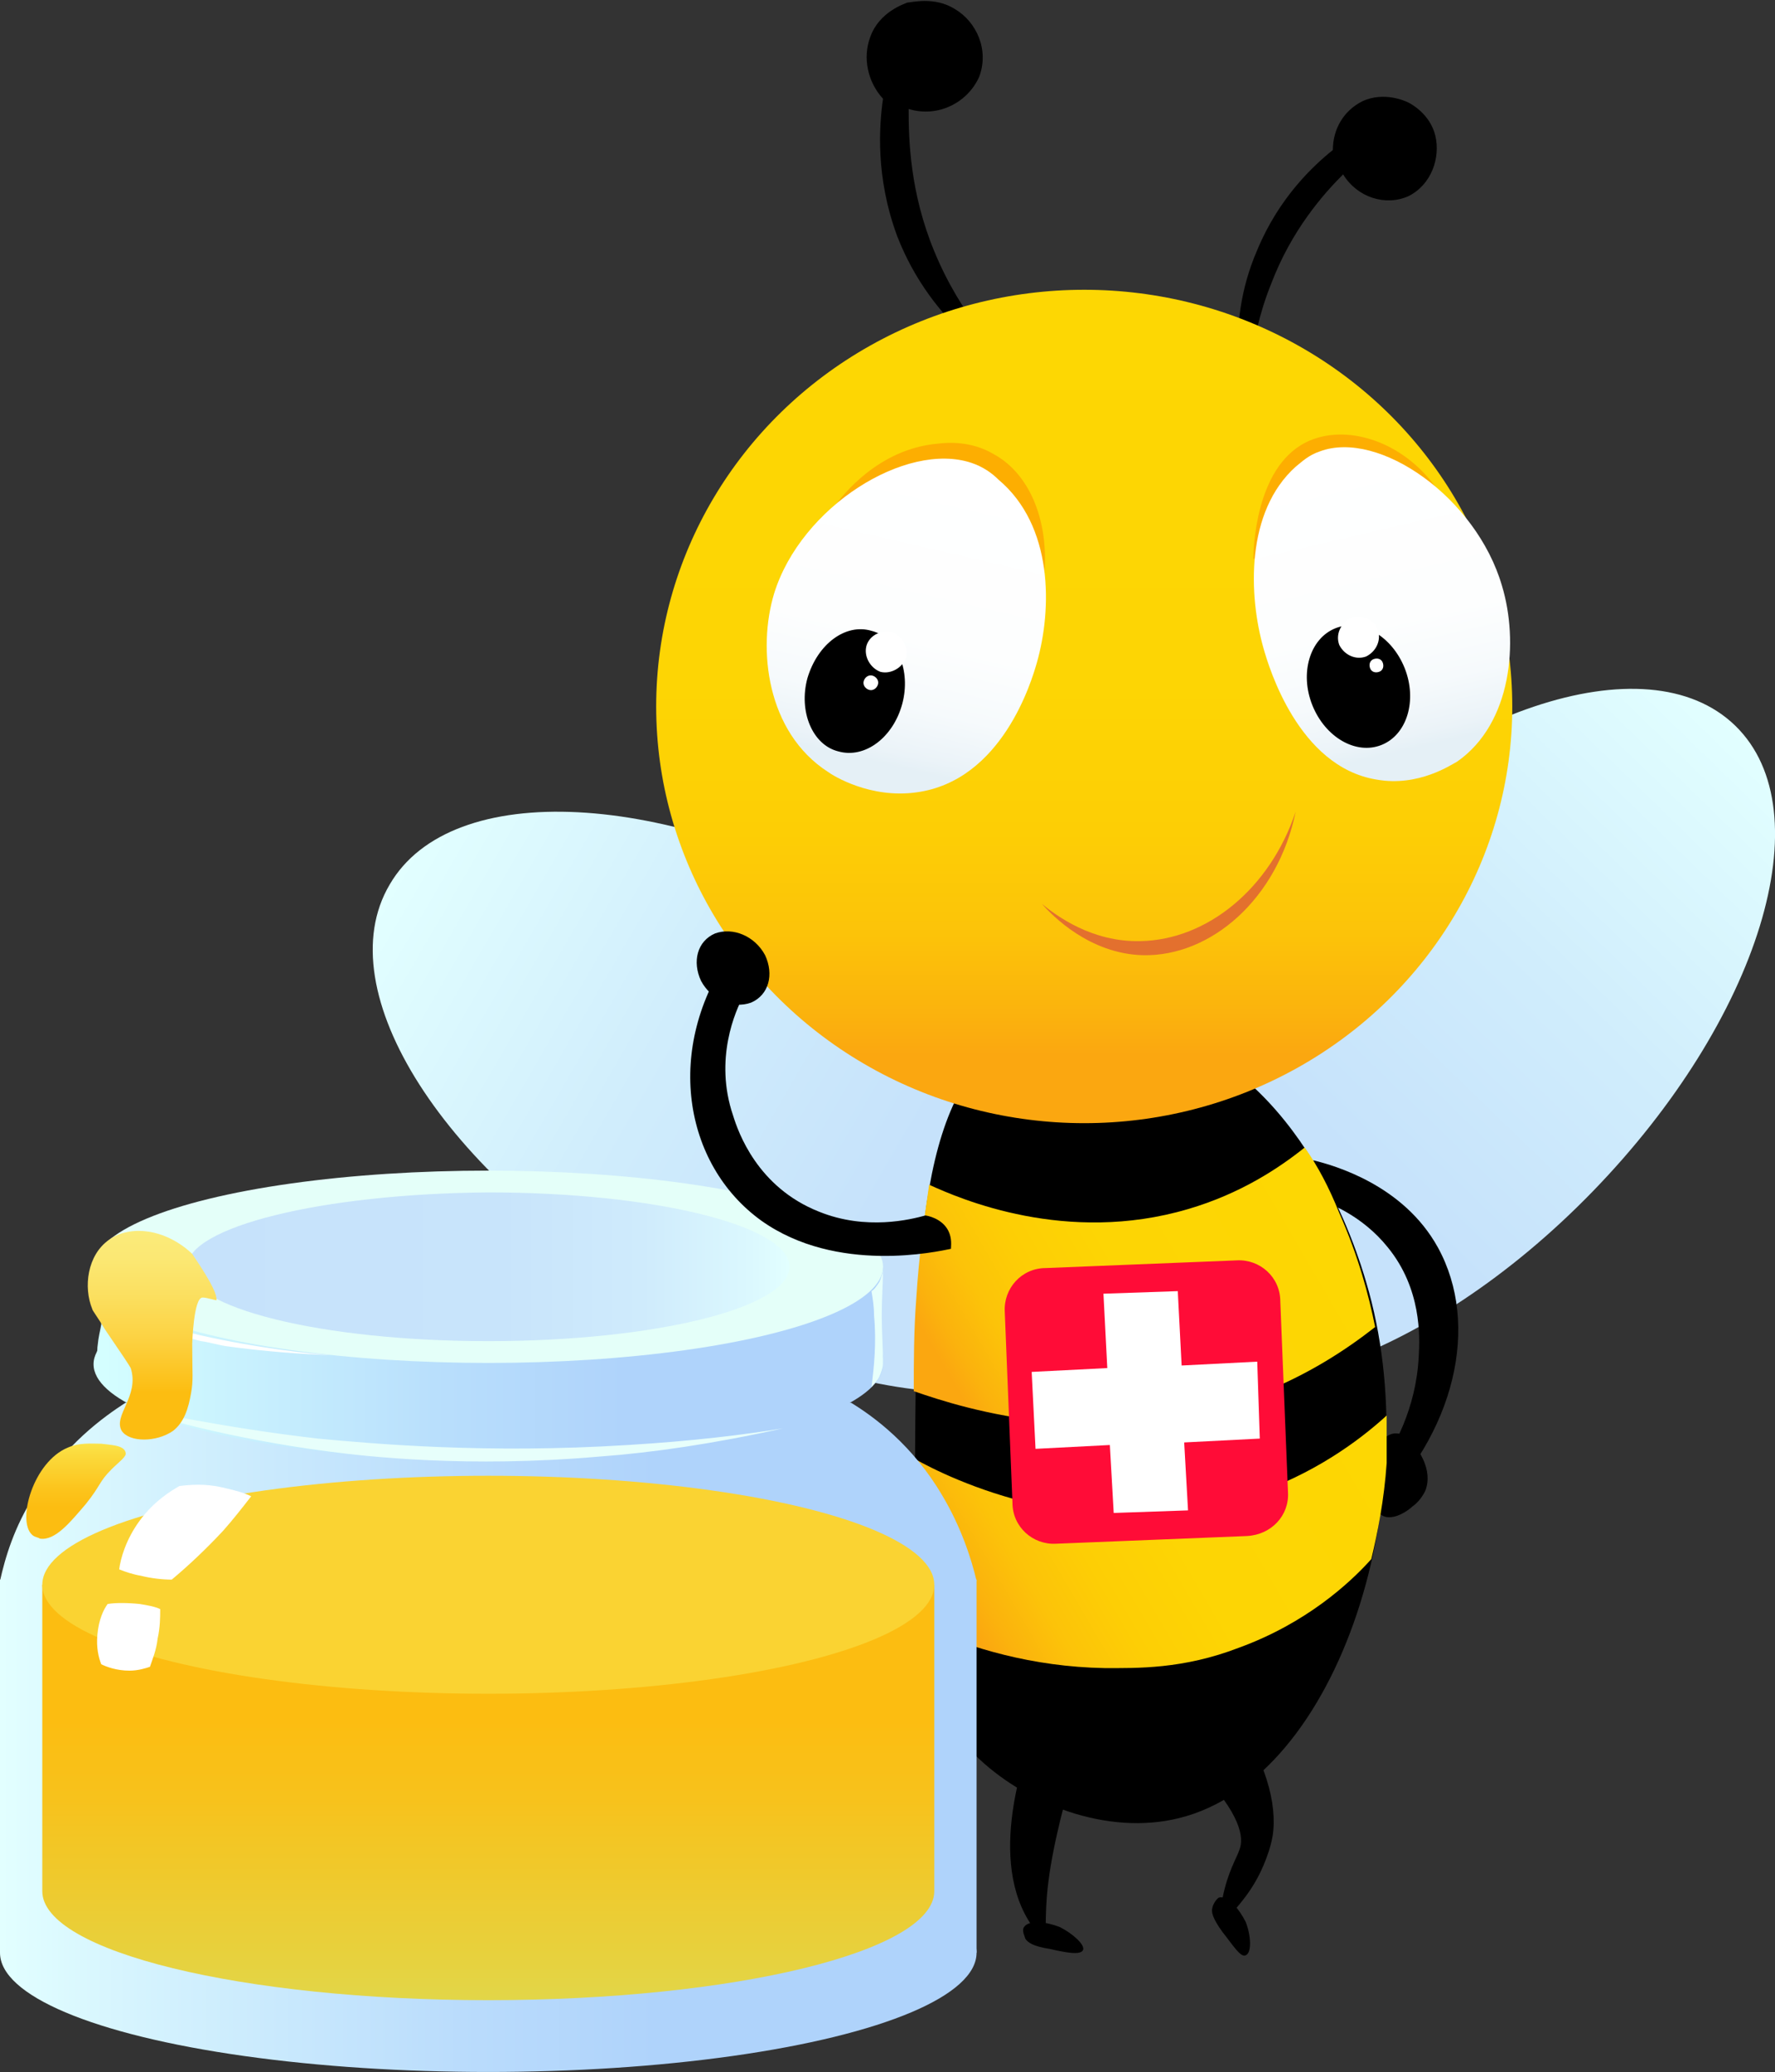 <?xml version="1.0" encoding="utf-8"?>
<!-- Generator: Adobe Illustrator 25.2.1, SVG Export Plug-In . SVG Version: 6.00 Build 0)  -->
<svg version="1.1" id="Vrstva_1" xmlns="http://www.w3.org/2000/svg" xmlns:xlink="http://www.w3.org/1999/xlink" x="0px" y="0px"
	 width="138.5px" height="161.6px" viewBox="0 0 138.5 161.6" style="enable-background:new 0 0 138.5 161.6;" xml:space="preserve"
	>
<rect x="0" y="0" width="138.5" height="161.6" fill="#333333" stroke="none"/>
<style type="text/css">
	.st0{fill:url(#SVGID_1_);}
	.st1{fill:url(#SVGID_2_);}
	.st2{fill:url(#SVGID_3_);}
	.st3{fill:url(#SVGID_4_);}
	.st4{fill:url(#SVGID_5_);}
	.st5{fill:url(#SVGID_6_);}
	.st6{fill:url(#SVGID_7_);}
	.st7{fill:url(#SVGID_8_);}
	.st8{fill:url(#SVGID_9_);}
	.st9{fill:#E4FFF9;}
	.st10{fill:url(#SVGID_10_);}
	.st11{fill:url(#SVGID_11_);}
	.st12{fill:#FAD332;}
	.st13{fill:url(#SVGID_12_);}
	.st14{fill:#FDAE01;}
	.st15{fill:url(#SVGID_13_);}
	.st16{fill:url(#SVGID_14_);}
	.st17{fill:url(#SVGID_15_);}
	.st18{fill:#E7FFFB;}
	.st19{fill:#FFFFFF;}
	.st20{fill:#E3702E;}
	.st21{fill:url(#SVGID_16_);}
	.st22{fill:#FF0C37;}
</style>
<g>
	<path d="M106.8,114.6c-0.2,1.4,0.2,3.4,1.3,3.7c0.8,0.2,1.8-0.5,2.1-0.8c0.3-0.2,0.7-0.6,1-1.2c0.7-1.7-0.7-3.4-0.8-3.5
		c-0.4-0.4-0.8-1-1.4-1C107.9,111.7,107,113.3,106.8,114.6z"/>
	
		<linearGradient id="SVGID_1_" gradientUnits="userSpaceOnUse" x1="285.617" y1="25.921" x2="285.617" y2="-62.116" gradientTransform="matrix(0.717 0.697 -0.535 0.55 -102.617 -108.41)">
		<stop  offset="0.327" style="stop-color:#C6E2FB"/>
		<stop  offset="0.64" style="stop-color:#D0EDFC"/>
		<stop  offset="1" style="stop-color:#E2FFFF"/>
	</linearGradient>
	<path class="st0" d="M124.3,92.9c-13,13.4-29.1,18.8-36,12.1c-6.9-6.7-1.9-22.9,11.1-36.3c13-13.4,29.1-18.8,36-12.1
		S137.3,79.5,124.3,92.9z"/>
	
		<linearGradient id="SVGID_2_" gradientUnits="userSpaceOnUse" x1="336.74" y1="-61.297" x2="336.74" y2="-149.334" gradientTransform="matrix(-0.502 0.865 0.664 0.385 298.531 -164.655)">
		<stop  offset="0.327" style="stop-color:#C6E2FB"/>
		<stop  offset="0.64" style="stop-color:#D0EDFC"/>
		<stop  offset="1" style="stop-color:#E2FFFF"/>
	</linearGradient>
	<path class="st1" d="M50.8,101c16.1,9.4,33.1,10.2,37.9,1.9c4.8-8.3-4.4-22.6-20.5-32C52.2,61.6,35.2,60.7,30.4,69
		C25.5,77.3,34.7,91.6,50.8,101z"/>
	<g>
		<path d="M102.5,90.5c1.6,0.4,7,1.9,9.7,6.8c3.3,6,1.4,14.5-5.2,20.8c0.2-1.2,0.5-2.5,0.7-3.7c1-1.4,2.8-4.5,3-8.6
			c0.1-1.6,0.2-5.3-2.4-8.5c-2-2.5-4.6-3.5-5.8-3.9c-0.8-0.2-1.3-1-1.1-1.7C101.6,90.9,102.4,90.5,102.5,90.5z"/>
	</g>
	<path d="M71.4,113.9c-0.1,17.7,3.4,21.6,4.6,22.9c3.9,3.9,10.4,6.4,16,5c12.6-3.1,19.5-25.4,14.6-41.8c-0.7-2.4-4.9-16.3-16.5-19.7
		c-2-0.6-6.4-1.9-10.4,0.1C71.5,84.3,71.5,97.9,71.4,113.9z"/>
	
		<linearGradient id="SVGID_3_" gradientUnits="userSpaceOnUse" x1="229.562" y1="60.06" x2="265.442" y2="60.06" gradientTransform="matrix(-0.864 0.504 0.504 0.864 270.576 -76.863)">
		<stop  offset="0" style="stop-color:#FDD703"/>
		<stop  offset="0.478" style="stop-color:#FDD504"/>
		<stop  offset="0.65" style="stop-color:#FDCE05"/>
		<stop  offset="0.773" style="stop-color:#FCC309"/>
		<stop  offset="0.871" style="stop-color:#FBB20D"/>
		<stop  offset="0.917" style="stop-color:#FBA710"/>
	</linearGradient>
	<path class="st2" d="M101.8,89.5c-2,1.6-5,3.6-9.1,4.8c-9.5,2.8-17.8-0.8-20.2-1.9c-0.4,2.7-0.8,5.6-1,8.8c-0.2,2.6-0.2,5-0.2,7.3
		c4,1.4,15.1,4.9,27,0.2c3.8-1.5,6.7-3.4,9-5.2c-0.5-2.5-1.3-5.5-2.8-8.9C103.7,92.6,102.8,90.9,101.8,89.5z"/>
	<g>
		<path d="M72.5,120.6c1.9,0.2,3.5,0.5,4.6,0.8c0.3,0.1,1.3,0.1,1.6,0.7c0,0.1,0.1,0.2,0.1,0.4c-0.1,0.6-1.7,0.3-2.4,1
			c-0.6,0.7-0.2,2.1,0.3,4c0.1,0.5,0.5,1.8,0.8,3.4c0.1,0.4,0.2,1.1-0.2,1.3c-0.3,0.2-0.9,0-1.2-0.2c0,0,0,0,0,0
			c-1.8-0.8-2.3-3.5-2.5-5c-0.3-1.5-0.1-1.8-0.4-3.6C73,122.3,72.7,121.3,72.5,120.6z"/>
	</g>
	
		<linearGradient id="SVGID_4_" gradientUnits="userSpaceOnUse" x1="234.646" y1="77.25" x2="274.119" y2="77.25" gradientTransform="matrix(-0.864 0.504 0.504 0.864 270.576 -76.863)">
		<stop  offset="0" style="stop-color:#FDD703"/>
		<stop  offset="0.478" style="stop-color:#FDD504"/>
		<stop  offset="0.65" style="stop-color:#FDCE05"/>
		<stop  offset="0.773" style="stop-color:#FCC309"/>
		<stop  offset="0.871" style="stop-color:#FBB20D"/>
		<stop  offset="0.917" style="stop-color:#FBA710"/>
	</linearGradient>
	<path class="st3" d="M108.2,110.4c-2.3,2.1-5.8,4.6-10.5,6.2c-12.5,4.3-23.8-1.4-26.3-2.8c-0.1,1.8-0.1,3.4,0,4.6
		c0.1,2,0.2,3.5,0.4,4.8c0.2,1.5,0.4,2.8,0.5,3.8c3.4,1.5,8.2,3,13.9,3.1c2.5,0,6.1,0.1,10.5-1.6c5.2-1.9,8.6-5,10.3-6.9
		c0.5-2.1,1-4.6,1.2-7.5C108.2,112.9,108.2,111.6,108.2,110.4z"/>
	<path d="M96.2,133.8c2.5,3.3,3.5,6.9,3.1,9.4c-0.3,1.7-1.2,3.3-1.2,3.3c-0.6,1.1-1.2,1.8-1.7,2.4c-0.4,0.3-0.8,0.6-1.2,0.9
		c0-0.2,0-0.5,0-0.7c0-0.3,0.1-0.6,0.2-1.1c0.4-2,1.1-3.1,1.3-3.7c0.4-1,0.1-2.8-3.1-6.2C94.4,136.7,95.3,135.3,96.2,133.8z"/>
	<path d="M97.2,149.9c0.4,1,0.5,2.4,0,2.6c-0.4,0.2-1-0.8-1.8-1.8c-0.8-1.1-0.9-1.6-0.8-1.9c0-0.1,0.2-0.6,0.5-0.8
		C95.8,147.8,96.7,148.9,97.2,149.9z"/>
	<path d="M80.8,134.7c-1.1,2.8-3.9,11.1,0.1,16c0.2,0.3,0.5,0.5,0.7,0.8c0-0.4,0-1,0-1.6c0,0,0-1.6,0.2-3.1c0.4-3.3,1.6-7.4,1.7-7.7
		C82.6,137.6,81.7,136.2,80.8,134.7z"/>
	<path d="M82.7,150.3c1,0.5,2,1.4,1.8,1.8c-0.2,0.4-1.3,0.2-2.6-0.1c-1.3-0.2-1.7-0.5-1.9-0.8c0-0.1-0.3-0.6-0.1-0.9
		C80.3,149.7,81.7,149.9,82.7,150.3z"/>
	
		<linearGradient id="SVGID_5_" gradientUnits="userSpaceOnUse" x1="359.721" y1="102.331" x2="421.34" y2="102.331" gradientTransform="matrix(-1 0 0 1 428.623 0)">
		<stop  offset="0.327" style="stop-color:#AFD3FB"/>
		<stop  offset="0.553" style="stop-color:#B8DEFC"/>
		<stop  offset="0.949" style="stop-color:#D1FBFF"/>
		<stop  offset="1" style="stop-color:#D5FFFF"/>
	</linearGradient>
	<path class="st4" d="M7.7,101c0-0.4-0.1-0.6-0.2-0.9c-0.1-0.2-0.1-0.4-0.2-0.7c0-0.2,0-0.4,0-0.5h30.8h30.8c0,0.1,0,0.2,0,0.4
		c-0.1,0.4-0.1,0.6-0.2,0.9c-0.1,0.3-0.1,0.6-0.1,0.8c-0.1,0.5-0.1,0.8-0.1,1.2c0,0.3,0,0.6,0,1.1c0,0.6,0.1,0.8,0.3,1.8
		c0,0.3,0.1,0.6,0.1,0.8c-10.2,0-20.5,0-30.7,0c-10.2,0-20.5,0-30.7,0c0-0.2,0.1-0.4,0.1-0.8c0.1-1,0.2-1.2,0.3-1.8
		c0-0.4,0-0.8,0-1.1C7.7,101.8,7.7,101.4,7.7,101z"/>
	
		<linearGradient id="SVGID_6_" gradientUnits="userSpaceOnUse" x1="352.438" y1="152.314" x2="428.623" y2="152.314" gradientTransform="matrix(-1 0 0 1 428.623 0)">
		<stop  offset="0.327" style="stop-color:#AFD3FB"/>
		<stop  offset="0.529" style="stop-color:#BADCFC"/>
		<stop  offset="0.881" style="stop-color:#D7F5FE"/>
		<stop  offset="1" style="stop-color:#E2FFFF"/>
	</linearGradient>
	<ellipse class="st5" cx="38.1" cy="152.3" rx="38.1" ry="9.3"/>
	
		<linearGradient id="SVGID_7_" gradientUnits="userSpaceOnUse" x1="352.438" y1="137.77" x2="428.623" y2="137.77" gradientTransform="matrix(-1 0 0 1 428.623 0)">
		<stop  offset="0.327" style="stop-color:#AFD3FB"/>
		<stop  offset="0.529" style="stop-color:#BADCFC"/>
		<stop  offset="0.881" style="stop-color:#D7F5FE"/>
		<stop  offset="1" style="stop-color:#E2FFFF"/>
	</linearGradient>
	<polygon class="st6" points="0,152.3 76.2,152.3 76.2,123.2 0,123.2 	"/>
	
		<linearGradient id="SVGID_8_" gradientUnits="userSpaceOnUse" x1="352.438" y1="116.287" x2="428.623" y2="116.287" gradientTransform="matrix(-1 0 0 1 428.623 0)">
		<stop  offset="0.327" style="stop-color:#AFD3FB"/>
		<stop  offset="0.529" style="stop-color:#BADCFC"/>
		<stop  offset="0.881" style="stop-color:#D7F5FE"/>
		<stop  offset="1" style="stop-color:#E2FFFF"/>
	</linearGradient>
	<path class="st7" d="M2.7,116.6c2.3-3.9,5.4-6.1,7.1-7.2l28.3,0h28.3c1.8,1.1,4.8,3.3,7.1,7.2c1.5,2.5,2.3,5,2.7,6.7H38.1l-38.1,0
		C0.4,121.5,1.1,119.1,2.7,116.6z"/>
	
		<linearGradient id="SVGID_9_" gradientUnits="userSpaceOnUse" x1="359.721" y1="106.371" x2="421.34" y2="106.371" gradientTransform="matrix(-1 0 0 1 428.623 0)">
		<stop  offset="0.327" style="stop-color:#AFD3FB"/>
		<stop  offset="0.553" style="stop-color:#B8DEFC"/>
		<stop  offset="0.949" style="stop-color:#D1FBFF"/>
		<stop  offset="1" style="stop-color:#D5FFFF"/>
	</linearGradient>
	<ellipse class="st8" cx="38.1" cy="106.4" rx="30.8" ry="7.5"/>
	<ellipse class="st9" cx="38.1" cy="98.8" rx="30.8" ry="7.5"/>
	<linearGradient id="SVGID_10_" gradientUnits="userSpaceOnUse" x1="38.093" y1="123.592" x2="38.093" y2="156.012">
		<stop  offset="0.327" style="stop-color:#FCBD11"/>
		<stop  offset="0.517" style="stop-color:#F7C21C"/>
		<stop  offset="0.85" style="stop-color:#E9CF39"/>
		<stop  offset="1" style="stop-color:#E2D648"/>
	</linearGradient>
	<path class="st10" d="M72.9,147.5v-23.9H3.3v23.9h0c0,4.7,15.6,8.5,34.8,8.5C57.3,156,72.9,152.2,72.9,147.5
		C72.9,147.5,72.9,147.5,72.9,147.5z"/>
	
		<linearGradient id="SVGID_11_" gradientUnits="userSpaceOnUse" x1="367.018" y1="98.834" x2="414.043" y2="98.834" gradientTransform="matrix(-1 0 0 1 428.623 0)">
		<stop  offset="0" style="stop-color:#E2FFFF"/>
		<stop  offset="6.499255e-02" style="stop-color:#DBF8FE"/>
		<stop  offset="0.243" style="stop-color:#CFEBFC"/>
		<stop  offset="0.479" style="stop-color:#C8E4FB"/>
		<stop  offset="1" style="stop-color:#C6E2FB"/>
	</linearGradient>
	<path class="st11" d="M14.6,98.8c0,3.2,10.5,5.8,23.5,5.8c13,0,23.5-2.6,23.5-5.8c0-3.2-10.5-5.8-23.5-5.8
		C25.1,93.1,14.6,95.7,14.6,98.8z"/>
	<ellipse class="st12" cx="38.1" cy="123.6" rx="34.8" ry="8.5"/>
	<path d="M97.6,33.1c-0.2-2.2-0.3-6.3,1.6-11c1.6-4.2,4.1-7,5.6-8.5c1.1,1.8,3.3,2.5,5.1,1.7c1.8-0.9,2.5-3,2.1-4.7
		c-0.4-1.7-1.9-2.5-2.1-2.6c-0.2-0.1-1.9-0.9-3.6-0.1c-1.4,0.7-2.3,2.1-2.3,3.8c-1.5,1.2-4.2,3.7-5.9,7.8
		C95.4,25.7,97,31.5,97.6,33.1z"/>
	<path d="M80,29.6c-1.8-1.6-5-4.9-7.1-10c-1.9-4.6-2-8.7-2-11.1C73.2,9.2,75.5,8,76.4,6c0.8-2.1-0.2-4.3-1.9-5.3
		c-1.6-1-3.4-0.5-3.7-0.5c-0.2,0.1-2.2,0.7-2.9,2.7c-0.6,1.6-0.2,3.5,1,4.8c-0.3,2.1-0.6,6.1,1.1,10.7C72.7,25.4,78.4,28.7,80,29.6z
		"/>
	
		<linearGradient id="SVGID_12_" gradientUnits="userSpaceOnUse" x1="107.854" y1="22.611" x2="107.854" y2="87.666" gradientTransform="matrix(-1 0 0 1 192.435 0)">
		<stop  offset="0" style="stop-color:#FDD703"/>
		<stop  offset="0.478" style="stop-color:#FDD504"/>
		<stop  offset="0.65" style="stop-color:#FDCE05"/>
		<stop  offset="0.773" style="stop-color:#FCC309"/>
		<stop  offset="0.871" style="stop-color:#FBB20D"/>
		<stop  offset="0.917" style="stop-color:#FBA710"/>
	</linearGradient>
	<ellipse class="st13" cx="84.6" cy="55.1" rx="33.4" ry="32.5"/>
	<path class="st14" d="M112.1,38.1c-2.7-3.8-7.2-5.1-10.2-3.6c-4,2-4.1,8.5-4.1,9.1v0L112.1,38.1z"/>
	
		<linearGradient id="SVGID_13_" gradientUnits="userSpaceOnUse" x1="676.974" y1="99.552" x2="676.974" y2="126.165" gradientTransform="matrix(0.974 -0.226 0.226 0.974 -577.22 90.683)">
		<stop  offset="0" style="stop-color:#FFFFFF"/>
		<stop  offset="0.541" style="stop-color:#FDFEFE"/>
		<stop  offset="0.735" style="stop-color:#F6FAFC"/>
		<stop  offset="0.874" style="stop-color:#EBF3F8"/>
		<stop  offset="0.917" style="stop-color:#E5F0F6"/>
	</linearGradient>
	<path class="st15" d="M117.2,45.7c1.3,4.3,0.8,10.7-3.5,13.7c-0.4,0.2-3,2-6.3,1.4c-6.1-1-8.4-8.8-8.8-10.2
		c-1.2-4.2-1.4-10.7,2.5-14.2c0.5-0.4,1-0.9,1.9-1.2C107.6,33.5,115.2,38.8,117.2,45.7z"/>
	<path class="st14" d="M65.1,39.5c0.6-0.8,3.4-4.5,8.1-4.9c0.8-0.1,2.6-0.2,4.3,0.8c2.8,1.5,4.3,5.1,4,9.2c0,0,0,0.1,0,0.1
		C76,43,70.6,41.3,65.1,39.5z"/>
	
		<linearGradient id="SVGID_14_" gradientUnits="userSpaceOnUse" x1="171.206" y1="-21.41" x2="171.206" y2="5.203" gradientTransform="matrix(-1.075 -0.249 -0.226 0.974 253.109 99.181)">
		<stop  offset="0" style="stop-color:#FFFFFF"/>
		<stop  offset="0.541" style="stop-color:#FDFEFE"/>
		<stop  offset="0.735" style="stop-color:#F6FAFC"/>
		<stop  offset="0.874" style="stop-color:#EBF3F8"/>
		<stop  offset="0.917" style="stop-color:#E5F0F6"/>
	</linearGradient>
	<path class="st16" d="M60.4,46.3c-1.3,4.3-0.6,10.8,4.2,13.9c0.4,0.3,3.3,2.1,6.9,1.6c6.7-0.9,9-8.7,9.4-10.1
		c1.2-4.2,1.3-10.7-3-14.3c-0.5-0.5-1.2-1-2.1-1.3C70.7,34.4,62.5,39.5,60.4,46.3z"/>
	<linearGradient id="SVGID_15_" gradientUnits="userSpaceOnUse" x1="5.902" y1="119.959" x2="5.902" y2="112.614">
		<stop  offset="0.327" style="stop-color:#FCBD11"/>
		<stop  offset="0.517" style="stop-color:#FCC41C"/>
		<stop  offset="0.85" style="stop-color:#FBD839"/>
		<stop  offset="1" style="stop-color:#FBE348"/>
	</linearGradient>
	<path class="st17" d="M7.9,112.6c-0.8,0-1.7-0.1-2.6,0.3c-2.7,1.1-4,5.7-2.8,6.8c0.2,0.2,0.5,0.2,0.6,0.3c1.2,0.2,2.4-1.3,3.6-2.7
		c1.2-1.5,1-1.7,2-2.7c0.6-0.6,1.2-1,1.1-1.3C9.7,112.7,8.6,112.7,7.9,112.6z"/>
	<path class="st18" d="M49,112.7c-11.1,0.7-19.9-0.1-24.2-0.5c-7.8-0.9-13.1-2.2-13.1-2c0,0.2,6.2,2,13.9,3c3,0.4,10.9,1.3,21.2,0.4
		c4.1-0.3,8.9-1,14.3-2.2C58.1,111.9,54,112.4,49,112.7z"/>
	<path class="st19" d="M14,115.9c0.8-0.1,2-0.2,3.3,0.1c0.9,0.2,1.7,0.4,2.3,0.7c-0.7,0.9-1.4,1.8-2.2,2.7c-1.4,1.5-2.8,2.8-4,3.8
		c-0.7,0-1.6-0.1-2.4-0.3c-0.6-0.1-1.2-0.3-1.7-0.5c0.1-0.8,0.5-2.3,1.6-3.8C12,117.1,13.3,116.3,14,115.9z"/>
	<path class="st19" d="M8.4,125.1c0.6-0.1,1.5-0.1,2.5,0c0.6,0.1,1.2,0.2,1.6,0.4c0,0.6,0,1.4-0.2,2.3c-0.1,0.9-0.4,1.6-0.6,2.2
		c-0.3,0.1-0.9,0.3-1.6,0.3c-1,0-1.8-0.3-2.2-0.5c-0.2-0.5-0.4-1.3-0.3-2.3C7.7,126.3,8.1,125.5,8.4,125.1z"/>
	<path class="st20" d="M81.3,70.5c1.1,0.9,3.9,3,7.7,2.9c5.2-0.1,10.1-4.1,12.1-10.1c-1.4,6.8-6.6,11.3-11.9,11.2
		C85,74.4,82.1,71.4,81.3,70.5z"/>
	<g>
		<path d="M74.2,97.4c-1,0.2-8.9,2-14.8-2.2c-6.1-4.4-7.6-13.5-2.3-21c0.3,1.2,0.6,2.3,0.9,3.5c-0.6,1.1-2.3,4.9-0.8,9.3
			c0.4,1.3,1.9,5.6,6.7,7.5c3.7,1.5,7.2,0.6,8.3,0.3c0.1,0,1.3,0.2,1.8,1.2C74.3,96.6,74.2,97.2,74.2,97.4z"/>
		<path d="M54.7,76.5c0.8,1.5,2.5,2.2,3.9,1.7c1.4-0.6,1.8-2.2,1.1-3.7c-0.8-1.5-2.5-2.2-3.9-1.7C54.4,73.4,54,75,54.7,76.5z"/>
	</g>
	<path class="st19" d="M25.9,105.7c-1.7-0.1-6-0.6-10-1.5c-1-0.2-2.7-0.7-4.5-1.6c-1.1-0.6-1.9-1.2-2.3-1.5
		c-0.8-0.6-1.3-1.3-1.7-1.7c0,0.2,0.1,0.4,0.2,0.6c0.5,1,1.3,1.7,2,2.1c2.8,1.8,6.1,2.5,6.1,2.5c0.7,0.1,1.3,0.3,2,0.4
		C20.6,105.4,23.3,105.6,25.9,105.7z"/>
	<g>
		<path d="M63,52.9c-0.7,2.6,0.4,5.2,2.4,5.7c2.1,0.6,4.3-1.1,5-3.7c0.7-2.6-0.4-5.2-2.4-5.7C66,48.6,63.8,50.2,63,52.9z"/>
		<path class="st19" d="M67.6,50.4c-0.2,0.8,0.3,1.7,1.1,2c0.8,0.2,1.7-0.3,2-1.1c0.2-0.8-0.3-1.7-1.1-2
			C68.7,49.1,67.8,49.6,67.6,50.4z"/>
		<path class="st19" d="M67.4,53.1c-0.1,0.3,0.1,0.6,0.4,0.7c0.3,0.1,0.6-0.1,0.7-0.4c0.1-0.3-0.1-0.6-0.4-0.7
			C67.8,52.6,67.5,52.8,67.4,53.1z"/>
	</g>
	<path class="st18" d="M68.9,106.4c0,0.2-0.1,0.6-0.3,1c-0.2,0.4-0.5,0.6-0.6,0.8c0.2-1.6,0.4-3.5,0.2-5.6c0-0.7-0.1-1.3-0.2-1.9
		c0.2-0.1,0.4-0.4,0.6-0.7c0.2-0.4,0.3-0.9,0.3-1.1c0,1.2-0.1,2.4-0.1,3.7C68.8,103.8,68.9,105.1,68.9,106.4z"/>
	<linearGradient id="SVGID_16_" gradientUnits="userSpaceOnUse" x1="11.82" y1="112.131" x2="11.82" y2="95.989">
		<stop  offset="0.22" style="stop-color:#FCBD11"/>
		<stop  offset="0.266" style="stop-color:#FCC11A"/>
		<stop  offset="0.492" style="stop-color:#FCD344"/>
		<stop  offset="0.698" style="stop-color:#FBE061"/>
		<stop  offset="0.874" style="stop-color:#FBE874"/>
		<stop  offset="1" style="stop-color:#FBEB7A"/>
	</linearGradient>
	<path class="st21" d="M15,97.8c-0.4-0.4-2-1.8-4.2-1.8c-0.5,0-1.5,0.1-2.3,0.7c-1.7,1.2-2,3.7-1.3,5.4c0,0.1,0.4,0.6,1,1.6
		c1.3,1.9,1.9,2.8,2,3c0.7,2.2-1.4,3.7-0.7,4.9c0.6,0.9,2.7,0.9,4,0c0.9-0.7,1.2-1.8,1.4-2.9c0.2-1.1,0.1-1.4,0.1-3.9
		c0,0,0.1-3.6,0.8-3.6c0.1,0,0.2,0,0.6,0.1c0.4,0.1,0.4,0.1,0.5,0.1C16.9,101,16.7,100.3,15,97.8z"/>
	<g>
		<path d="M109.6,52.1c1,2.5,0.2,5.2-1.8,6c-2,0.8-4.4-0.6-5.4-3.1c-1-2.5-0.2-5.2,1.8-6C106.2,48.2,108.6,49.6,109.6,52.1z"/>
		<path class="st19" d="M107.5,49.1c0.3,0.8-0.1,1.7-0.9,2.1c-0.8,0.3-1.7-0.1-2.1-0.9c-0.3-0.8,0.1-1.7,0.9-2.1
			C106.2,47.9,107.2,48.3,107.5,49.1z"/>
		<path class="st19" d="M107.9,51.7c0.1,0.3,0,0.6-0.3,0.7c-0.3,0.1-0.6,0-0.7-0.3c-0.1-0.3,0-0.6,0.3-0.7
			C107.5,51.3,107.8,51.4,107.9,51.7z"/>
	</g>
</g>
<path class="st22" d="M97.3,119.8l-14.9,0.6c-1.8,0.1-3.4-1.3-3.4-3.2l-0.6-14.9c-0.1-1.8,1.3-3.4,3.2-3.4l14.9-0.6
	c1.8-0.1,3.4,1.3,3.4,3.2l0.6,14.9C100.6,118.2,99.2,119.7,97.3,119.8z"/>
<polygon class="st19" points="92.4,112.5 92.7,117.8 86.9,118 86.6,112.7 80.8,113 80.5,107 86.4,106.7 86.1,100.9 91.9,100.7 
	92.2,106.5 98.1,106.2 98.3,112.2 "/>
</svg>
